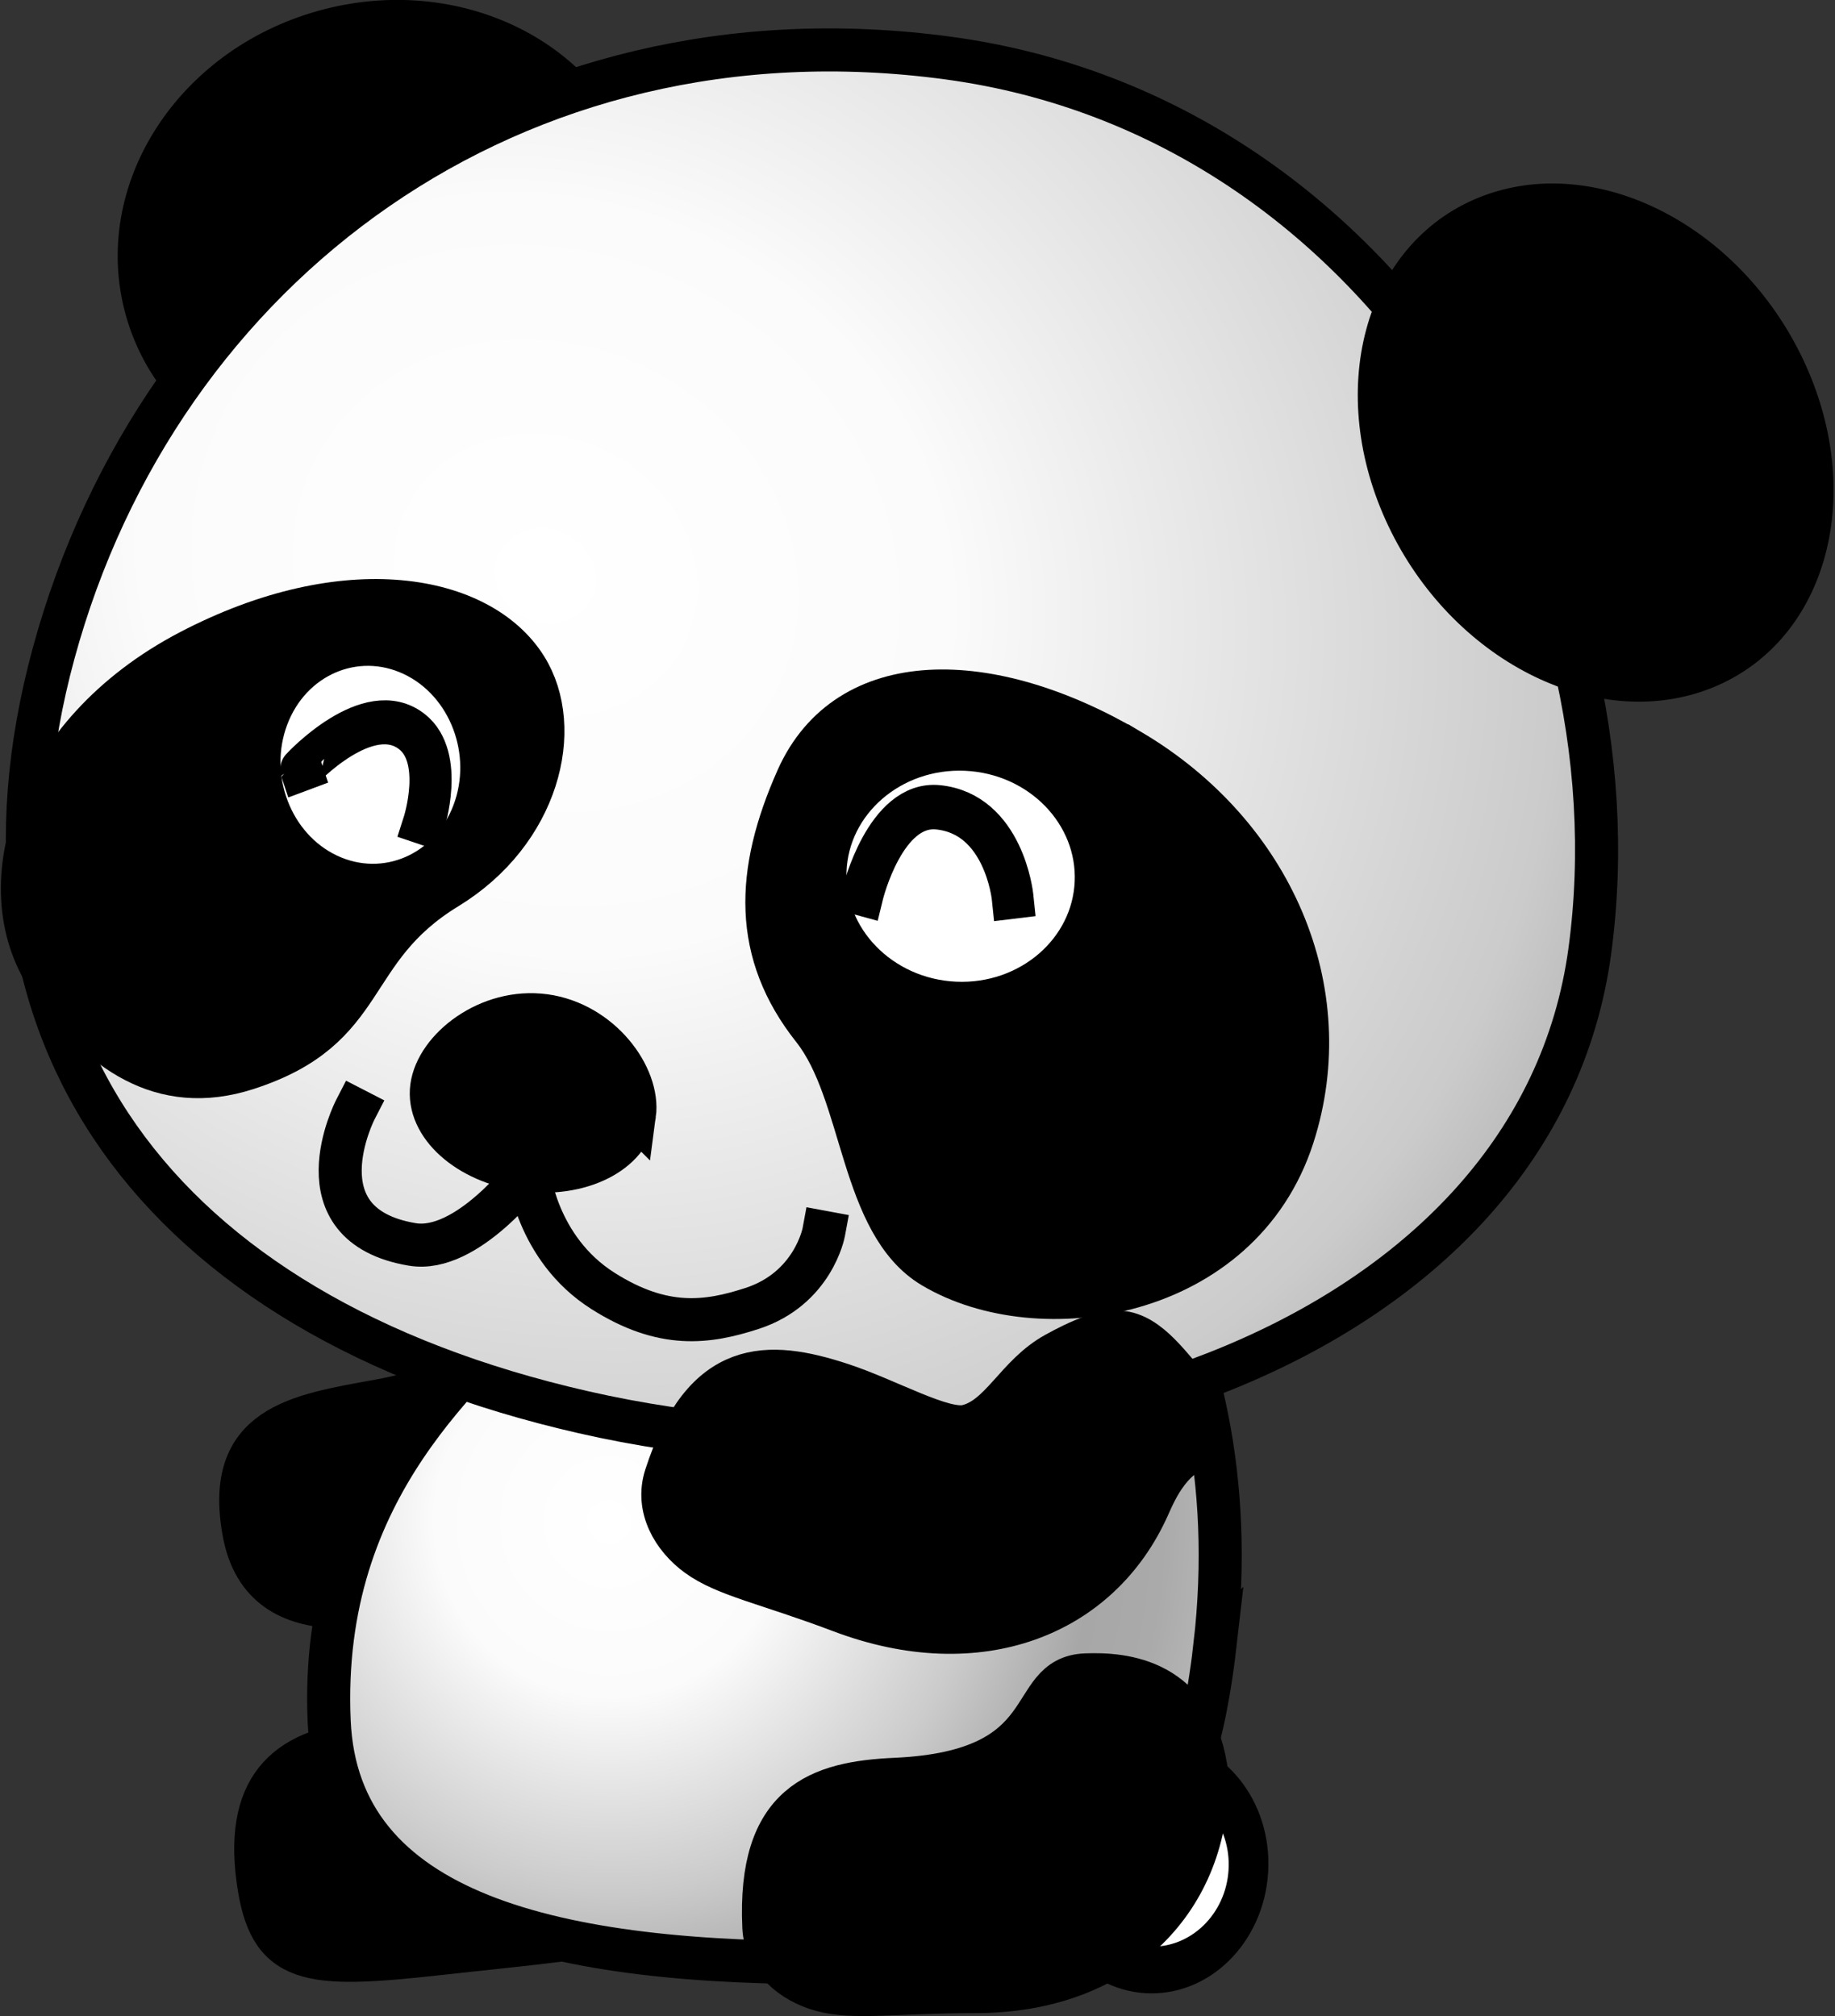<svg xmlns="http://www.w3.org/2000/svg" viewBox="0 0 383.5 421.4"><rect x="0" y="0" width="383.5" height="421.4" fill="#333333" stroke="none"/><defs><radialGradient id="a" gradientUnits="userSpaceOnUse" cy="214.56" cx="71.72" gradientTransform="matrix(1.357 1.595 -1.584 1.347 575.58 306.08)" r="97.161"><stop offset="0" stop-color="#fff"/><stop offset=".18" stop-color="#fbfbfb"/><stop offset=".381" stop-color="#cbcbcb"/><stop offset=".5" stop-color="#a7a7a7"/><stop offset=".571" stop-color="#aaa"/><stop offset="1" stop-color="#fff"/></radialGradient><radialGradient id="b" gradientUnits="userSpaceOnUse" cy="276.67" cx="121.24" gradientTransform="matrix(-1.112 2.303 -2.567 -1.24 1164.8 575.53)" r="167.98"><stop offset="0" stop-color="#fff"/><stop offset=".18" stop-color="#fbfbfb"/><stop offset=".45" stop-color="#cbcbcb"/><stop offset=".545" stop-color="#a7a7a7"/><stop offset=".661" stop-color="#aaa"/><stop offset="1" stop-color="#fff"/></radialGradient></defs><g stroke="#000" stroke-linecap="square"><path d="M142.79 286.39c.985 25.098-17.329 41.763-47.326 46.19-12.652 1.867-40.303 11.007-44.504-12.401-3.97-22.117 11.057-24.262 28.38-27.398 34.509-6.247 24.365-26.102 37.595-26.947 7.743-.494 23.02.237 25.855 20.555z" stroke-width="9"/><path d="M24.048 805.62c0 21.516-18.734 38.959-41.844 38.959S-59.64 827.137-59.64 805.62c0-21.516 18.734-38.959 41.844-38.959s41.844 17.442 41.844 38.959z" transform="matrix(.476 .029 -.034 .561 276.84 -61.55)" stroke-width="17.384" fill="#fff"/><path d="M142.52 385.42c.417 19.137-10.687 18.472-50.61 22.915-27.96 3.112-35.594 2.36-37.997-15.47-2.754-20.435 7.054-27.374 22.933-28.809 41.398-3.74 64.304-11.08 65.673 21.364z" stroke-width="9"/><path d="M459.66 735.34c-5.336 46.32-23.451 65.725-77.433 66.236-61.082.578-105.91-10.277-107.68-50.396-2.195-49.74 29.873-73.586 44.101-89.68 24.027-27.18 70.606-52.343 93.231-44.566 17.247 5.928 55.891 47.98 47.778 118.41z" stroke-width="9" fill="url(#a)" transform="translate(-205.75 -391.36)"/><path d="M252.26 371.27c.376 25.115-17.691 45.028-48.432 45.021-16.87-.004-25.235 1.575-32.175-.33-6.031-1.656-11.698-6.23-12.015-13.153-1.19-25.956 11.575-30.18 27.508-30.892 35.032-1.569 26.519-21.304 39.766-21.825 7.753-.305 23.008.799 25.349 21.18z" stroke-width="9"/><path d="M122.86 105.22c0 59.173-53.726 107.14-120 107.14s-120-47.969-120-107.14c0-59.173 53.726-107.14 120-107.14s120 47.969 120 107.14z" transform="matrix(.412 -.115 .115 .413 66.77 7.72)" stroke-width="20.998"/><path d="M538.02 590.06c-10.95 81.19-116.97 117.82-210.42 96.47-89.5-20.45-132.14-79.57-110.64-158.62 22.02-80.93 96.09-136.75 187.05-124.4s144.96 105.35 134.01 186.55z" stroke-width="9" fill="url(#b)" transform="translate(-205.75 -391.36)"/><path d="M-868.57 158.08c0 50.495-51.167 91.429-114.29 91.429-63.118 0-114.29-40.934-114.29-91.429s51.167-91.429 114.29-91.429c63.118 0 114.29 40.934 114.29 91.429z" transform="matrix(.196 .413 -.428 .172 593.78 471.24)" stroke-width="19.632"/><path d="M132.6 232.96c-1.074 7.964-11.438 13.139-23.133 11.552-11.696-1.587-20.316-9.34-19.242-17.303 1.074-7.964 11.892-16.509 23.588-14.922 11.696 1.588 19.862 12.71 18.788 20.674z" stroke-width="9"/><path d="M74.26 231.95s-12.402 24.091 11.895 28.161c11.502 1.936 24.284-15.225 24.284-15.225s1.494 16.029 15.596 24.959c12.582 7.968 21.795 6.686 31.132 3.652 12.801-4.16 14.982-15.913 14.982-15.913" stroke-width="9" fill="none"/><g stroke-width="19.704"><path d="M-141.12 505.79c-51.719 63.679-41.909 136.03 2.895 160.38 32.897 17.881 68.312 25.497 100.15-2.561 46.047-40.59 19.283-66.31 51.614-111.81 28.41-39.99 20.026-86.7-7.537-104.08-32.957-20.77-95.401-5.61-147.12 58.07z" transform="matrix(.406 .191 -.187 .426 191.29 -52.19)"/><path d="M10.378 529.19c1.558 29.341-20.852 53.154-50.022 53.154s-54.108-23.813-55.666-53.154c-1.558-29.341 20.852-53.154 50.022-53.154S8.82 499.849 10.378 529.19z" fill="#fff" transform="matrix(.406 .191 -.187 .426 193.606 -57.46)"/><path d="M-71.101 544.24c-.02-.02 15.062-42.327 40.347-36.442 18.695 4.352 22.019 34.62 22.019 34.62" fill="none" transform="matrix(.406 .191 -.187 .426 193.606 -57.46)"/></g><g stroke-width="13.166"><path d="M-394.82-68.084c42.228 29.076 58.906 77.018 40.319 118.24-20.967 46.494-85.327 49.521-117.24 27.464-21.744-15.03-16.611-53.074-31.083-73.954-16.682-24.068-13.705-47.448 1.928-73.704 18.8-31.575 63.845-27.117 106.07 1.959z" transform="matrix(.659 -.068 .062 .702 500.88 178.05)"/><path d="M383.04 397.1c0 20.891-19.083 37.846-42.597 37.846s-42.597-16.955-42.597-37.846 19.083-37.846 42.597-37.846 42.597 16.955 42.597 37.846z" fill="#fff" transform="matrix(.662 .03 -.03 .705 -12.698 -107.015)"/><path d="M309.84 403.6s5.83-27.502 22.615-26.594c20.8 1.126 24.611 25.412 24.611 25.412" fill="none" transform="matrix(.662 .03 -.03 .705 -12.698 -107.015)"/></g><path d="M240.02 314.82c-10.212 22.933-35.471 32.816-64.242 21.953-15.788-5.961-24.172-7.437-30-11.671-5.064-3.68-8.764-9.961-6.632-16.555 7.993-24.715 21.422-24.16 36.586-19.201 9.85 3.22 21.338 9.946 26.37 8.75 7.148-1.702 10.323-10.62 18.508-15.136 4.732-2.61 10.286-5.246 14.552-4.357 6.061 1.262 10.41 8.81 14.574 12.669-1.067 4.533 4.443 7.345 2.772 11.036-7.452.902-10.949 9.057-12.488 12.512z" stroke-width="9"/></g></svg>